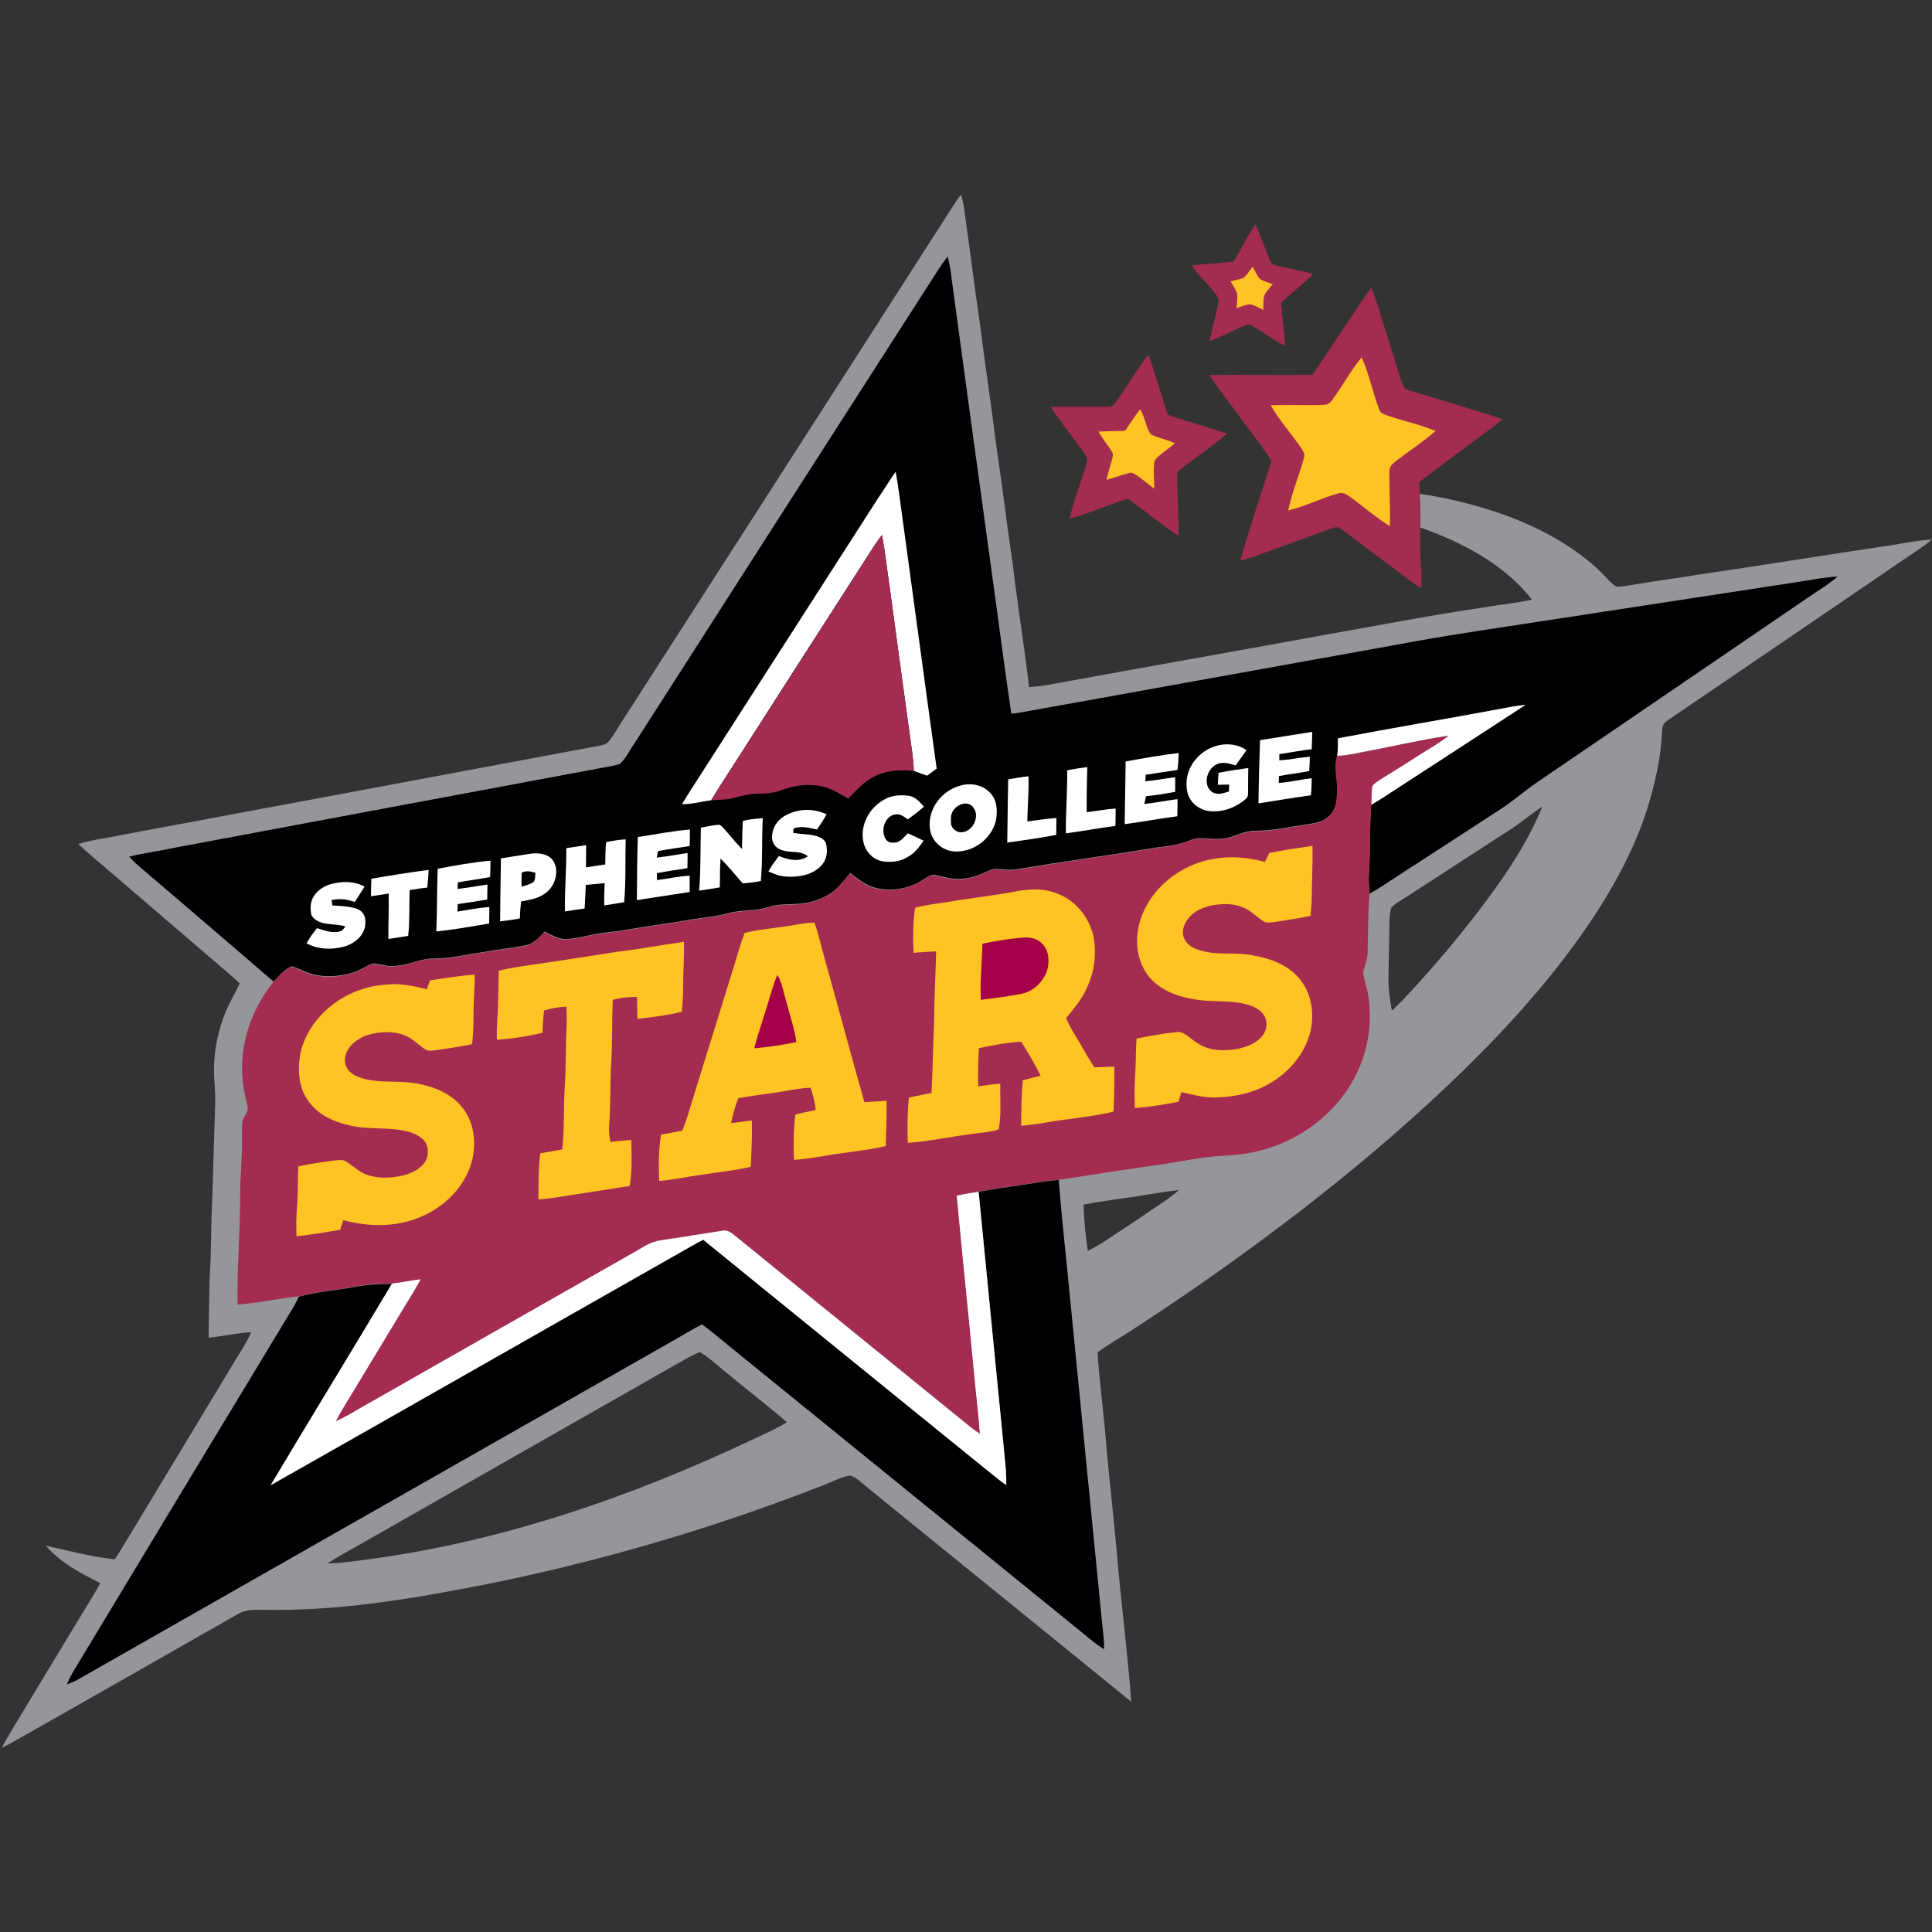 <?xml version="1.0" encoding="UTF-8"?>
<svg width="200px" height="200px" viewBox="0 0 200 200" version="1.1" xmlns="http://www.w3.org/2000/svg" xmlns:xlink="http://www.w3.org/1999/xlink">
    <rect x="0" y="0" width="200" height="200" fill="#333333" stroke="none"/>
    <!-- Generator: Sketch 54.1 (76490) - https://sketchapp.com -->
    <title>stephens</title>
    <desc>Created with Sketch.</desc>
    <g id="stephens" stroke="none" stroke-width="1" fill="none" fill-rule="evenodd">
        <g id="stephens_BGL">
            <g id="stephens" transform="translate(0, 20)">
                <path d="M99.481,0.159 C99.8,1.114 99.88,2.189 100.02,3.184 C100.519,6.667 100.938,10.15 101.457,13.632 C101.956,17.652 102.575,21.652 103.074,25.653 C103.373,27.921 103.733,30.17 104.012,32.439 C104.351,35.205 104.81,37.951 105.13,40.738 C105.589,44.2 106.128,47.643 106.527,51.126 C107.126,51.086 107.725,51.026 108.323,50.927 C118.124,49.136 127.944,47.404 137.745,45.613 C143.014,44.678 148.263,43.663 153.573,42.887 C155.23,42.588 156.946,42.449 158.583,42.071 C155.808,38.469 151.277,36.081 147.026,34.608 C147.046,33.454 147.006,32.28 146.966,31.125 C148.004,31.265 149.042,31.464 150.06,31.683 C155.15,32.817 160.2,34.668 164.311,37.971 C165.13,38.608 165.868,39.344 166.567,40.101 C166.786,40.32 167.046,40.578 167.325,40.718 C168.084,40.757 168.882,40.539 169.641,40.439 C171.657,40.101 173.673,39.842 175.689,39.504 C182.395,38.529 189.082,37.434 195.788,36.439 C197.186,36.22 198.563,35.922 200,35.862 C199.062,36.618 198.064,37.255 197.066,37.932 C188.922,43.484 180.778,49.036 172.635,54.569 C172.076,54.927 172.076,55.345 172.036,55.942 C171.936,58.529 171.297,61.156 170.559,63.624 C168.543,69.992 164.631,75.863 160.479,81.037 C157.226,85.057 153.633,88.799 149.88,92.361 C145.01,96.978 139.9,101.277 134.591,105.376 C128.842,109.794 122.914,113.994 116.826,117.914 C115.749,118.611 114.631,119.228 113.613,120.004 C113.832,123.267 114.291,126.511 114.531,129.775 C114.87,133.437 115.289,137.079 115.609,140.721 C116.048,145.875 116.727,151.01 117.106,156.164 C108.044,148.781 98.942,141.437 89.88,134.054 C89.301,133.616 88.683,132.92 87.984,132.74 C87.026,132.92 86.108,133.417 85.21,133.755 C72.655,138.671 59.621,142.373 46.347,144.761 C40.16,145.895 34.032,146.731 27.725,146.651 C26.667,146.671 25.649,146.512 24.691,147.049 C17.206,151.328 9.621,155.627 2.096,159.905 C1.457,160.264 0.838,160.622 0.18,160.94 C0.639,160.045 1.178,159.169 1.697,158.313 C4.092,154.333 6.487,150.373 8.902,146.393 C9.421,145.557 9.92,144.741 10.379,143.885 C8.283,142.81 6.307,141.815 4.731,140.004 C7.066,140.522 9.521,141.178 11.896,141.417 C12.415,140.601 12.914,139.785 13.413,138.95 C17.106,132.82 20.818,126.69 24.511,120.561 C25.05,119.705 25.589,118.849 26.008,117.914 C24.511,117.974 23.074,118.352 21.597,118.471 C21.617,116.441 21.657,114.392 21.697,112.362 C21.896,109.595 21.816,106.829 21.976,104.063 C22.076,100.819 22.176,97.575 22.275,94.331 C22.335,92.998 22.116,91.665 22.156,90.331 C22.216,88.48 22.615,86.63 23.293,84.918 C23.713,83.843 24.311,82.868 24.81,81.813 C23.892,80.898 22.874,80.102 21.896,79.246 C18.184,76.042 14.451,72.878 10.739,69.674 C9.86,68.918 8.942,68.181 8.104,67.365 C9.601,66.908 11.178,66.748 12.735,66.41 C29.202,63.345 45.709,60.241 62.156,57.176 C62.455,57.096 62.754,57.056 62.974,56.798 C63.493,56.181 63.892,55.444 64.331,54.768 C75.868,36.817 87.465,18.787 99.002,0.796 C99.162,0.577 99.321,0.358 99.481,0.159 Z M159.661,63.504 C158.423,64.3 157.325,65.276 156.068,66.052 C152.635,68.261 149.222,70.51 145.788,72.719 C145.19,73.117 144.511,73.455 144.032,73.953 C143.852,74.47 143.852,75.047 143.832,75.584 C143.812,77.376 143.772,79.187 143.733,80.998 C143.693,82.211 143.872,83.425 144.092,84.62 C145.01,83.784 145.828,82.868 146.667,81.953 C149.88,78.43 152.894,74.709 155.629,70.788 C157.186,68.5 158.623,66.072 159.661,63.504 Z M122.056,103.187 C119.86,103.446 117.665,103.884 115.469,104.162 C114.371,104.322 113.273,104.481 112.176,104.7 C112.216,106.312 112.355,107.904 112.615,109.496 C113.134,109.237 113.653,108.939 114.152,108.62 C115.788,107.546 117.445,106.471 119.062,105.356 C120.06,104.66 121.138,104.003 122.056,103.187 Z M72.455,119.964 C71.477,120.342 70.619,120.919 69.681,121.417 C58.762,127.646 47.824,133.855 36.906,140.084 C35.888,140.661 34.87,141.198 33.892,141.855 C35.17,141.815 36.447,141.656 37.705,141.477 C51.737,139.666 65.309,134.989 78.044,128.959 C79.202,128.402 80.359,127.924 81.457,127.228 C79.481,125.516 77.405,123.924 75.389,122.253 C74.411,121.496 73.513,120.601 72.455,119.964 Z" id="Shape" fill="#95969A" fill-rule="nonzero"></path>
                <path d="M129.94,3.244 C130.579,4.458 130.938,5.771 131.497,7.005 C131.637,7.403 131.976,7.423 132.335,7.543 C133.533,7.821 134.75,8.02 135.928,8.358 C134.89,9.413 133.693,10.329 132.615,11.344 C132.735,12.836 132.954,14.309 133.034,15.801 C131.796,15.224 130.758,14.349 129.561,13.712 C129.202,13.473 128.822,13.732 128.483,13.851 C127.385,14.349 126.327,14.886 125.21,15.324 C125.449,14.15 125.768,13.015 126.028,11.841 C126.088,11.423 126.267,10.926 125.948,10.567 C125.13,9.493 124.132,8.577 123.353,7.483 C124.79,7.304 126.248,7.264 127.705,7.085 C128.483,5.831 129.102,4.458 129.94,3.244 Z" id="Shape" fill="#A42C50" fill-rule="nonzero"></path>
                <path d="M98.084,6.567 C98.343,7.383 98.443,8.239 98.543,9.095 C99.88,18.926 101.218,28.777 102.575,38.588 C103.293,43.683 103.932,48.798 104.691,53.892 C105.349,53.813 106.008,53.693 106.667,53.574 C119.222,51.305 131.776,49.056 144.331,46.788 C150.16,45.673 156.008,44.877 161.856,43.962 C170.04,42.708 178.224,41.454 186.407,40.2 C187.705,40.001 188.922,39.743 190.22,39.683 C189.481,40.34 188.663,40.857 187.844,41.394 C178.244,47.942 168.643,54.489 159.042,61.037 C157.824,61.873 156.727,62.848 155.489,63.664 C151.896,65.992 148.323,68.34 144.731,70.649 C143.752,71.286 142.794,71.943 141.776,72.52 C141.717,71.763 141.657,71.007 141.717,70.231 C141.876,67.922 141.756,65.594 141.956,63.305 C142.375,63.067 142.774,62.808 143.194,62.549 C148.084,59.345 153.014,56.181 157.904,52.977 C157.106,53.036 156.307,53.196 155.529,53.335 C149.86,54.39 144.172,55.345 138.523,56.42 C138.523,57.037 138.523,57.614 138.443,58.211 C138.064,59.484 138.523,60.599 138.443,61.892 C138.423,62.808 138.343,63.703 137.665,64.4 C136.966,65.136 136.008,65.216 135.05,65.375 C133.313,65.614 131.717,66.012 129.98,65.992 C128.723,65.972 127.824,66.689 126.567,66.808 C125.269,66.967 124.291,66.49 123.154,67.007 C121.796,67.564 120.439,67.604 119.002,67.843 C114.451,68.599 109.88,69.196 105.349,69.972 C104.611,70.112 103.912,69.992 103.174,69.952 C102.675,69.913 102.136,70.251 101.677,70.43 C100.479,70.987 99.122,71.127 97.824,70.808 C97.405,70.729 96.966,70.569 96.527,70.549 C96.088,70.709 95.689,70.987 95.289,71.226 C93.952,72.042 92.236,72.281 90.699,71.923 C89.641,71.684 88.862,71.007 88.024,70.37 C87.405,71.067 86.846,71.883 86.088,72.4 C85.25,72.977 84.251,73.356 83.234,73.495 C81.956,73.694 80.739,73.475 79.481,73.913 C78.104,74.351 76.667,74.152 75.289,74.55 C73.872,74.928 72.415,75.007 70.938,75.286 C68.922,75.644 66.886,75.883 64.87,76.241 C63.693,76.46 62.495,76.5 61.317,76.759 C60.399,76.938 59.461,77.177 58.523,77.216 C57.804,77.216 57.026,76.759 56.387,76.44 C55.808,77.037 55.309,77.654 54.451,77.853 C52.954,78.152 51.417,78.291 49.9,78.57 C48.263,78.808 46.587,79.226 44.95,79.226 C43.633,79.187 42.455,79.863 41.138,79.963 C40.24,80.142 39.501,79.803 38.643,79.724 C37.904,79.963 37.285,80.46 36.527,80.679 C35.01,81.137 33.234,81.236 31.737,80.639 C31.218,80.44 30.719,80.162 30.18,80.022 C29.461,80.321 28.862,81.077 28.323,81.614 C23.693,77.614 19.022,73.634 14.371,69.654 C14.012,69.355 13.693,69.017 13.373,68.679 C15.01,68.281 16.707,68.062 18.363,67.704 C32.874,64.977 47.385,62.271 61.896,59.564 C62.635,59.405 63.453,59.345 64.172,59.067 C64.77,58.569 65.13,57.733 65.589,57.096 C75.768,41.195 86.028,25.215 96.287,9.234 C96.866,8.339 97.425,7.423 98.084,6.567 Z" id="Shape" fill="#000000" fill-rule="nonzero"></path>
                <path d="M129.681,7.602 C129.92,8.02 130.1,8.518 130.419,8.876 C130.818,9.135 131.317,9.254 131.756,9.413 C131.517,9.692 131.277,9.97 131.078,10.249 C130.679,10.707 130.818,11.523 130.778,12.08 C130.339,11.881 129.86,11.582 129.381,11.503 C128.922,11.543 128.443,11.742 128.004,11.901 C128.044,11.403 128.124,10.886 128.064,10.408 C127.924,9.951 127.625,9.533 127.385,9.115 C127.844,8.995 128.343,8.936 128.782,8.737 C129.102,8.418 129.381,7.98 129.681,7.602 Z" id="Shape" fill="#FFC324" fill-rule="nonzero"></path>
                <path d="M141.956,9.791 C142.315,10.587 142.535,11.403 142.814,12.239 C143.533,14.568 144.271,16.896 144.99,19.224 C145.11,19.543 145.21,19.901 145.409,20.2 C146.327,20.618 147.345,20.817 148.303,21.135 C150.699,21.911 153.134,22.568 155.509,23.384 C154.531,24.319 153.373,25.036 152.295,25.871 C150.519,27.225 148.683,28.498 146.946,29.911 C146.946,30.309 146.966,30.707 146.966,31.105 C147.006,32.26 147.026,33.434 147.026,34.588 C147.026,35.922 146.986,37.275 147.106,38.608 C147.166,39.364 147.166,40.121 147.146,40.877 C146.188,40.34 145.369,39.663 144.511,39.006 C142.834,37.752 141.158,36.519 139.501,35.245 C139.182,35.006 138.842,34.747 138.483,34.568 C138.104,34.568 137.705,34.747 137.345,34.867 C134.91,35.782 132.475,36.638 130.04,37.533 C129.501,37.733 128.942,37.892 128.383,38.031 C129.401,34.548 130.559,31.105 131.637,27.663 C129.541,24.677 127.265,21.812 125.17,18.826 C128.743,18.747 132.315,18.886 135.888,18.787 C137.305,16.637 138.743,14.528 140.16,12.398 C140.758,11.503 141.297,10.627 141.956,9.791 Z" id="Shape" fill="#A42C50" fill-rule="nonzero"></path>
                <path d="M118.902,16.717 C119.621,18.787 120.2,20.876 120.898,22.946 C122.914,23.662 125.01,24.18 127.026,24.896 C125.409,26.309 123.553,27.483 121.876,28.857 C121.816,31.066 122.036,33.255 121.996,35.464 C120.18,34.29 118.523,32.857 116.747,31.623 C114.731,32.26 112.774,33.135 110.739,33.712 C110.998,32.319 111.537,30.966 111.956,29.613 C112.156,28.916 112.475,28.2 112.535,27.464 C112.335,26.886 111.856,26.409 111.517,25.911 C110.599,24.657 109.621,23.424 108.762,22.13 C110.639,22.09 112.515,22.13 114.391,22.11 C114.75,22.07 115.11,22.17 115.349,21.832 C116.607,20.2 117.585,18.329 118.902,16.717 Z" id="Shape" fill="#A42C50" fill-rule="nonzero"></path>
                <path d="M140.958,16.996 C141.756,18.727 142.096,20.677 142.794,22.429 C142.914,22.807 143.273,22.866 143.593,23.006 C145.25,23.583 146.966,23.921 148.603,24.618 C147.345,25.712 145.908,26.667 144.571,27.682 C144.172,28.001 143.812,28.26 143.832,28.837 C143.792,30.707 143.952,32.578 143.872,34.469 C142.455,33.573 141.198,32.499 139.86,31.503 C139.481,31.265 139.062,30.906 138.583,31.066 C136.806,31.543 135.15,32.419 133.353,32.837 C133.733,31.026 134.471,29.255 134.97,27.464 C135.13,27.006 134.91,26.707 134.671,26.329 C133.653,24.876 132.415,23.483 131.537,21.951 C133.214,21.891 134.89,21.951 136.567,21.931 C137.066,21.891 137.485,21.971 137.824,21.513 C138.902,20.1 139.76,18.428 140.958,16.996 Z" id="Shape" fill="#FFC324" fill-rule="nonzero"></path>
                <path d="M118.024,22.369 C118.523,23.165 118.603,24.16 119.102,24.936 C119.88,25.354 120.798,25.513 121.617,25.871 C120.958,26.508 120.08,26.966 119.521,27.682 C119.361,28.638 119.501,29.633 119.481,30.588 C118.902,30.15 118.343,29.673 117.745,29.255 C117.445,29.076 117.206,28.857 116.846,28.976 C116.068,29.175 115.329,29.474 114.551,29.673 C114.691,28.976 114.91,28.299 115.11,27.603 C115.19,27.284 115.289,27.026 115.09,26.727 C114.651,26.031 114.112,25.394 113.713,24.677 C114.631,24.638 115.549,24.618 116.467,24.598 C116.986,23.842 117.465,23.085 118.024,22.369 Z" id="Shape" fill="#FFC324" fill-rule="nonzero"></path>
                <path d="M92.715,28.837 C92.874,29.633 92.974,30.429 93.094,31.225 C94.391,40.658 95.649,50.111 96.966,59.564 C96.627,59.803 96.307,60.062 95.968,60.3 C95.509,60.141 95.05,59.962 94.591,59.803 C94.571,58.569 94.351,57.375 94.192,56.161 C93.493,51.066 92.794,45.991 92.116,40.897 C91.836,39.066 91.657,37.215 91.297,35.384 C90.679,36.16 90.18,36.996 89.641,37.832 C84.83,45.315 80.02,52.798 75.23,60.28 C74.691,61.116 74.132,61.972 73.613,62.848 C72.595,62.967 71.637,63.266 70.599,63.246 C70.938,62.669 71.317,62.091 71.677,61.514 C78.084,51.524 84.511,41.534 90.918,31.543 C91.537,30.648 92.096,29.712 92.715,28.837 Z" id="Shape" fill="#FFFFFF" fill-rule="nonzero"></path>
                <path d="M91.297,35.384 C91.657,37.215 91.816,39.066 92.116,40.897 C92.794,45.991 93.493,51.066 94.192,56.161 C94.351,57.375 94.571,58.569 94.591,59.803 C93.214,59.683 91.916,59.703 90.639,60.32 C89.441,60.878 88.703,61.773 87.804,62.669 C86.806,62.111 85.948,61.534 84.81,61.355 C83.433,61.096 82.096,61.355 80.798,61.833 C79.96,62.151 79.122,62.131 78.263,62.171 C77.425,62.211 76.647,62.43 75.828,62.629 C75.09,62.828 74.391,62.768 73.633,62.848 C74.132,61.972 74.691,61.136 75.25,60.28 C80.06,52.798 84.85,45.315 89.661,37.832 C90.18,36.996 90.679,36.16 91.297,35.384 Z" id="Shape" fill="#A42C50" fill-rule="nonzero"></path>
                <path d="M157.904,52.977 C153.014,56.181 148.084,59.365 143.194,62.549 C142.794,62.808 142.375,63.067 141.956,63.305 C141.996,62.669 141.976,62.012 142.056,61.395 C142.236,61.096 142.615,60.897 142.894,60.698 C144.371,59.783 145.828,58.867 147.305,57.932 C148.204,57.355 149.102,56.857 149.94,56.181 C147.246,56.559 144.571,57.196 141.896,57.673 C140.758,57.872 139.581,58.191 138.423,58.231 C138.523,57.634 138.503,57.056 138.503,56.44 C144.172,55.365 149.86,54.41 155.509,53.355 C156.307,53.196 157.086,53.036 157.904,52.977 Z" id="Shape" fill="#FFFFFF" fill-rule="nonzero"></path>
                <path d="M135.848,55.763 C135.828,56.36 135.808,56.957 135.788,57.554 C134.671,57.693 133.553,57.892 132.435,58.071 C132.435,58.29 132.435,58.489 132.435,58.708 C133.493,58.649 134.531,58.43 135.589,58.33 C135.589,58.828 135.569,59.325 135.529,59.823 C134.491,60.022 133.433,60.141 132.395,60.34 C132.395,60.579 132.375,60.818 132.375,61.057 C133.533,60.957 134.651,60.698 135.788,60.559 C135.788,61.156 135.768,61.753 135.709,62.33 C133.892,62.569 132.096,62.888 130.279,63.166 C130.299,60.977 130.359,58.808 130.439,56.619 C132.236,56.32 134.052,56.061 135.848,55.763 Z" id="Shape" fill="#FFFFFF" fill-rule="nonzero"></path>
                <path d="M149.94,56.161 C149.102,56.838 148.224,57.335 147.305,57.912 C145.848,58.848 144.371,59.783 142.894,60.678 C142.615,60.878 142.236,61.077 142.056,61.375 C141.956,62.012 141.996,62.669 141.956,63.286 C141.756,65.594 141.876,67.903 141.717,70.211 C141.657,70.987 141.717,71.744 141.776,72.5 C141.617,74.53 141.617,76.56 141.577,78.589 C141.577,79.346 141.238,79.983 141.118,80.699 C141.178,81.376 141.457,82.032 141.577,82.709 C142.375,86.769 141.138,91.067 138.423,94.192 C136.008,96.998 132.575,98.869 128.902,99.426 C127.784,99.605 126.687,99.625 125.569,99.724 C123.892,99.884 122.315,100.222 120.639,100.481 C116.946,100.978 113.273,101.595 109.601,102.133 C107.844,102.272 106.128,102.63 104.391,102.849 C103.353,102.988 102.315,103.167 101.297,103.346 C100.539,103.466 99.8,103.585 99.062,103.764 C99.601,109.755 100.24,115.765 100.818,121.775 C101.018,124.004 101.297,126.213 101.457,128.422 C100.878,128.044 100.319,127.626 99.8,127.168 C92.036,120.84 84.232,114.551 76.487,108.222 C75.968,107.844 75.469,107.207 74.731,107.406 C72.635,107.725 70.559,108.063 68.463,108.381 C67.325,108.521 66.547,109.138 65.569,109.675 C56.208,115.009 46.846,120.322 37.485,125.656 C36.587,126.173 35.709,126.69 34.77,127.128 C34.99,126.69 35.21,126.273 35.469,125.855 C37.585,122.392 39.661,118.889 41.776,115.426 C42.375,114.431 43.014,113.436 43.553,112.421 C42.575,112.541 41.597,112.76 40.599,112.859 C39.261,112.879 37.984,112.919 36.667,113.198 C34.77,113.576 32.814,113.695 30.958,114.193 C28.822,114.392 26.727,114.909 24.591,115.048 C24.531,111.188 24.87,107.327 24.87,103.466 C24.87,101.814 25.05,100.162 25.05,98.491 C25.07,97.754 25.01,97.018 25.07,96.282 C25.09,95.784 25.489,95.346 25.649,94.889 C25.629,94.192 25.349,93.495 25.25,92.799 C24.551,88.819 25.788,84.799 28.283,81.674 C28.842,81.137 29.421,80.361 30.14,80.082 C30.679,80.221 31.178,80.5 31.697,80.699 C33.194,81.296 34.97,81.216 36.487,80.739 C37.246,80.52 37.864,80.022 38.603,79.784 C39.461,79.863 40.22,80.201 41.098,80.022 C42.415,79.903 43.613,79.226 44.91,79.286 C46.547,79.286 48.224,78.868 49.86,78.629 C51.377,78.351 52.914,78.211 54.411,77.913 C55.269,77.734 55.768,77.097 56.347,76.5 C56.986,76.818 57.745,77.276 58.483,77.276 C59.421,77.236 60.359,76.997 61.277,76.818 C62.455,76.56 63.653,76.52 64.83,76.301 C66.846,75.943 68.882,75.704 70.898,75.346 C72.355,75.067 73.812,74.987 75.25,74.609 C76.627,74.211 78.064,74.41 79.441,73.972 C80.679,73.535 81.916,73.754 83.194,73.555 C84.212,73.415 85.21,73.037 86.048,72.46 C86.806,71.943 87.365,71.107 87.984,70.43 C88.822,71.047 89.601,71.744 90.659,71.982 C92.196,72.321 93.892,72.102 95.25,71.286 C95.649,71.067 96.048,70.768 96.487,70.609 C96.926,70.629 97.365,70.788 97.784,70.868 C99.062,71.186 100.439,71.047 101.637,70.49 C102.096,70.311 102.635,69.972 103.134,70.012 C103.872,70.052 104.571,70.171 105.309,70.032 C109.86,69.256 114.431,68.639 118.962,67.903 C120.399,67.644 121.756,67.604 123.114,67.067 C124.251,66.529 125.25,67.007 126.527,66.868 C127.784,66.768 128.683,66.052 129.94,66.052 C131.697,66.072 133.293,65.674 135.01,65.435 C135.968,65.276 136.906,65.196 137.625,64.46 C138.303,63.763 138.383,62.868 138.403,61.952 C138.463,60.659 138.024,59.544 138.403,58.27 C139.561,58.231 140.739,57.912 141.876,57.713 C144.571,57.176 147.246,56.559 149.94,56.161 Z" id="Shape" fill="#A42C50" fill-rule="nonzero"></path>
                <path d="M129.042,57.654 C128.663,58.191 128.283,58.708 127.904,59.246 C127.405,59.086 126.946,58.927 126.407,58.987 C125.13,59.126 124.391,60.997 125.349,61.892 C125.988,62.39 126.527,62.131 127.226,61.932 C127.226,61.693 127.246,61.455 127.246,61.216 C126.846,61.236 126.467,61.236 126.068,61.236 C126.088,60.818 126.108,60.4 126.148,60.002 C127.166,59.803 128.184,59.644 129.222,59.504 C129.202,60.3 129.202,61.096 129.202,61.912 C129.182,62.231 129.242,62.47 128.962,62.708 C128.004,63.564 126.627,64.082 125.349,63.982 C124.251,63.902 123.273,63.206 122.954,62.151 C122.615,60.897 122.954,59.544 123.812,58.569 C125.07,57.076 127.365,56.519 129.042,57.654 Z" id="Shape" fill="#FFFFFF" fill-rule="nonzero"></path>
                <path d="M122.016,57.952 C121.996,58.549 121.976,59.126 121.896,59.703 C120.798,59.882 119.701,60.022 118.603,60.201 C118.603,60.42 118.583,60.659 118.563,60.878 C119.601,60.798 120.619,60.579 121.657,60.46 C121.657,60.957 121.657,61.455 121.657,61.972 C120.659,62.151 119.641,62.33 118.623,62.43 C118.583,62.689 118.523,62.967 118.463,63.226 C119.621,63.106 120.739,62.868 121.896,62.728 C121.896,63.325 121.896,63.902 121.876,64.5 C120.06,64.738 118.244,65.077 116.427,65.315 C116.467,63.146 116.487,60.977 116.527,58.828 C118.343,58.489 120.2,58.171 122.016,57.952 Z" id="Shape" fill="#FFFFFF" fill-rule="nonzero"></path>
                <path d="M112.555,59.405 C112.515,60.957 112.475,62.529 112.495,64.082 C113.493,63.962 114.471,63.763 115.489,63.703 C115.489,64.3 115.489,64.898 115.469,65.495 C113.752,65.733 112.056,66.032 110.339,66.271 C110.319,64.082 110.499,61.932 110.479,59.743 C111.158,59.604 111.856,59.504 112.555,59.405 Z" id="Shape" fill="#FFFFFF" fill-rule="nonzero"></path>
                <path d="M106.467,60.36 C106.527,61.932 106.367,63.485 106.347,65.037 C107.345,64.917 108.343,64.738 109.361,64.679 C109.361,65.256 109.341,65.833 109.341,66.43 C107.665,66.748 105.948,66.987 104.271,67.226 C104.311,65.037 104.311,62.868 104.371,60.678 C105.05,60.559 105.749,60.44 106.467,60.36 Z" id="Shape" fill="#FFFFFF" fill-rule="nonzero"></path>
                <path d="M99.461,61.315 C100.639,60.977 102.016,61.315 102.735,62.37 C103.253,63.106 103.234,64.002 103.114,64.858 C102.715,66.788 100.778,68.261 98.802,68.141 C97.525,68.062 96.447,67.107 96.267,65.813 C95.988,63.763 97.485,61.813 99.461,61.315 Z" id="Shape" fill="#FFFFFF" fill-rule="nonzero"></path>
                <path d="M94.152,62.39 C94.81,62.529 95.21,63.027 95.649,63.504 C95.13,63.982 94.551,64.38 93.992,64.818 C93.633,64.599 93.234,64.241 92.794,64.3 C91.916,64.34 91.397,65.276 91.457,66.072 C91.457,66.629 91.776,67.286 92.415,67.226 C93.174,67.286 93.493,66.728 93.972,66.271 C94.531,66.51 95.07,66.748 95.609,67.027 C95.13,67.723 94.671,68.36 93.892,68.758 C93.094,69.216 92.196,69.296 91.297,69.156 C90.339,68.937 89.641,68.201 89.401,67.266 C88.962,65.435 90,63.564 91.617,62.728 C92.395,62.29 93.333,62.271 94.152,62.39 Z" id="Shape" fill="#FFFFFF" fill-rule="nonzero"></path>
                <path d="M99.142,63.445 C99.641,63.106 100.319,63.047 100.719,63.544 C101.218,64.141 101.078,64.937 100.659,65.534 C100.24,66.092 99.361,66.43 98.782,65.873 C98.383,65.554 98.443,65.136 98.443,64.679 C98.443,64.181 98.723,63.723 99.142,63.445 Z" id="Shape" fill="#000000" fill-rule="nonzero"></path>
                <path d="M85.569,64.3 C85.269,64.838 84.93,65.355 84.571,65.873 C83.733,65.694 83.014,65.475 82.156,65.753 C82.136,65.912 82.116,66.052 82.096,66.211 C82.735,66.33 83.373,66.35 84.012,66.43 C84.551,66.529 85.21,66.709 85.489,67.246 C85.709,68.082 85.629,68.997 84.99,69.634 C84.112,70.569 82.655,70.828 81.417,70.748 C80.739,70.729 80.16,70.47 79.541,70.211 C79.86,69.654 80.24,69.136 80.619,68.619 C81.657,68.997 82.635,69.296 83.633,68.639 C82.715,67.922 81.617,68.42 80.619,67.863 C80.18,67.624 79.92,67.146 79.92,66.669 C79.92,65.773 80.419,64.937 81.198,64.48 C82.555,63.684 84.192,63.644 85.569,64.3 Z" id="Shape" fill="#FFFFFF" fill-rule="nonzero"></path>
                <path d="M78.962,64.699 C78.842,66.868 78.962,69.037 78.762,71.206 C78.144,71.326 77.525,71.405 76.886,71.445 C76.128,70.589 75.409,69.694 74.591,68.878 C74.511,69.873 74.551,70.868 74.511,71.863 C73.792,71.982 73.094,72.102 72.375,72.201 C72.555,70.032 72.495,67.843 72.555,65.674 C73.174,65.574 73.812,65.415 74.451,65.375 C74.611,65.435 74.731,65.534 74.85,65.674 C75.509,66.39 76.108,67.186 76.806,67.883 C76.846,66.908 76.826,65.952 76.906,64.977 C77.585,64.798 78.263,64.758 78.962,64.699 Z" id="Shape" fill="#FFFFFF" fill-rule="nonzero"></path>
                <path d="M71.417,65.873 C71.417,66.45 71.417,67.007 71.397,67.584 C70.299,67.743 69.202,67.903 68.124,68.102 C68.084,68.321 68.024,68.559 67.984,68.778 C69.062,68.659 70.12,68.46 71.178,68.301 C71.178,68.818 71.178,69.335 71.158,69.873 C70.1,70.032 69.042,70.191 68.004,70.39 C68.004,70.629 68.004,70.868 68.004,71.107 C69.142,70.967 70.259,70.709 71.397,70.649 C71.397,71.226 71.397,71.783 71.397,72.341 C69.581,72.619 67.745,72.898 65.928,73.176 C65.948,71.007 65.948,68.818 66.028,66.649 C67.804,66.39 69.601,66.012 71.417,65.873 Z" id="Shape" fill="#FFFFFF" fill-rule="nonzero"></path>
                <path d="M64.77,66.888 C64.711,69.057 64.81,71.246 64.611,73.395 C63.912,73.515 63.234,73.614 62.555,73.734 C62.535,72.957 62.555,72.201 62.595,71.425 C61.936,71.485 61.297,71.544 60.639,71.604 C60.599,72.42 60.579,73.236 60.519,74.052 C59.84,74.132 59.162,74.251 58.483,74.351 C58.443,72.161 58.643,69.992 58.623,67.803 C59.301,67.704 60,67.584 60.679,67.485 C60.679,68.261 60.659,69.017 60.659,69.793 C61.317,69.694 61.976,69.574 62.655,69.495 C62.675,68.719 62.655,67.942 62.754,67.166 C63.393,67.047 64.072,66.927 64.77,66.888 Z" id="Shape" fill="#FFFFFF" fill-rule="nonzero"></path>
                <path d="M135.868,67.564 C135.908,69.335 135.808,71.087 135.788,72.838 C135.788,73.495 135.729,74.152 135.669,74.808 C134.491,75.067 133.293,75.226 132.096,75.425 C131.737,75.465 131.317,75.545 130.958,75.465 C130.319,75.107 129.8,74.55 129.162,74.171 C128.443,73.734 127.545,73.574 126.727,73.594 C125.589,73.634 124.411,73.853 123.493,74.589 C122.854,75.107 122.335,75.963 122.475,76.798 C122.635,77.594 123.273,78.052 124.012,78.311 C125.928,78.968 127.665,78.51 129.641,78.888 C131.517,79.206 133.433,79.903 134.631,81.455 C135.828,83.008 136.088,85.037 135.629,86.908 C135.07,88.938 133.733,90.65 131.976,91.824 C130.12,93.078 127.924,93.575 125.709,93.615 C124.531,93.615 123.433,93.316 122.295,93.058 C122.196,93.396 122.096,93.714 121.996,94.053 C120.499,94.351 119.002,94.59 117.485,94.709 C117.425,93.595 117.445,92.461 117.505,91.346 C117.605,90.072 117.545,88.779 117.665,87.505 C119.022,87.246 120.379,86.988 121.756,86.848 C122.575,86.689 123.253,87.585 123.932,87.963 C125.15,88.799 126.587,88.819 128.004,88.6 C128.962,88.421 130,88.043 130.639,87.286 C131.138,86.729 131.238,85.873 130.918,85.217 C130.559,84.54 129.86,84.202 129.142,84.003 C127.445,83.505 125.669,83.764 123.852,83.485 C122.076,83.226 120.2,82.59 119.002,81.177 C117.645,79.565 117.425,77.296 118.024,75.326 C119.062,71.923 122.236,69.455 125.709,68.898 C127.485,68.579 129.202,68.778 130.938,69.216 C131.098,68.918 131.238,68.599 131.397,68.301 C132.894,67.982 134.391,67.783 135.868,67.564 Z" id="Shape" fill="#FFC324" fill-rule="nonzero"></path>
                <path d="M54.89,68.38 C55.649,68.281 56.487,68.34 57.086,68.878 C57.944,69.833 57.605,71.445 56.707,72.261 C55.908,72.997 54.97,73.117 53.952,73.316 C53.872,73.913 53.832,74.49 53.812,75.087 C53.134,75.186 52.455,75.306 51.776,75.385 C51.776,73.216 51.836,71.027 51.856,68.858 C52.874,68.699 53.872,68.539 54.89,68.38 Z" id="Shape" fill="#FFFFFF" fill-rule="nonzero"></path>
                <path d="M50.778,69.097 C50.778,69.654 50.758,70.211 50.739,70.788 C49.621,71.007 48.503,71.146 47.385,71.345 C47.385,71.564 47.385,71.803 47.365,72.022 C48.403,71.903 49.421,71.724 50.459,71.564 C50.459,72.082 50.439,72.599 50.439,73.117 C49.421,73.276 48.403,73.455 47.385,73.594 C47.365,73.853 47.365,74.112 47.345,74.37 C48.463,74.191 49.541,73.972 50.659,73.893 C50.659,74.47 50.639,75.027 50.639,75.604 C48.822,75.903 47.006,76.241 45.17,76.42 C45.25,74.251 45.23,72.102 45.309,69.933 C47.106,69.594 48.942,69.256 50.778,69.097 Z" id="Shape" fill="#FFFFFF" fill-rule="nonzero"></path>
                <path d="M44.371,70.052 C44.351,70.669 44.291,71.266 44.232,71.883 C43.613,71.943 43.014,72.042 42.415,72.142 C42.335,73.714 42.435,75.306 42.255,76.878 C41.577,76.978 40.898,77.117 40.2,77.196 C40.2,75.624 40.259,74.052 40.24,72.5 C39.621,72.579 39.022,72.699 38.403,72.778 C38.403,72.181 38.423,71.564 38.443,70.967 C40.399,70.629 42.395,70.311 44.371,70.052 Z" id="Shape" fill="#FFFFFF" fill-rule="nonzero"></path>
                <path d="M54.012,70.331 C54.511,70.092 54.93,70.211 55.429,70.35 C55.369,70.669 55.469,71.146 55.17,71.345 C54.83,71.564 54.391,71.664 53.992,71.783 C53.992,71.286 53.972,70.808 54.012,70.331 Z" id="Shape" fill="#000000" fill-rule="nonzero"></path>
                <path d="M37.745,71.783 C37.405,72.321 37.066,72.838 36.727,73.375 C35.868,73.077 35.21,72.997 34.311,73.176 C34.351,73.356 34.391,73.535 34.411,73.734 C35.23,73.773 36.088,73.813 36.866,74.052 C37.485,74.251 37.844,74.768 37.824,75.425 C37.864,76.759 36.766,77.674 35.569,78.012 C34.291,78.331 32.914,78.291 31.737,77.654 C32.036,77.097 32.415,76.579 32.814,76.082 C33.573,76.321 34.451,76.659 35.23,76.4 C35.509,76.321 35.589,76.102 35.749,75.903 C34.631,75.545 32.894,75.903 32.236,74.729 C32.096,74.112 32.116,73.336 32.475,72.798 C32.834,72.181 33.493,71.763 34.172,71.544 C35.369,71.206 36.647,71.186 37.745,71.783 Z" id="Shape" fill="#FFFFFF" fill-rule="nonzero"></path>
                <path d="M109.501,72.52 C111.457,73.276 112.834,75.087 113.234,77.117 C113.493,78.789 113.313,80.48 112.615,82.032 C112.096,83.346 111.218,84.321 110.359,85.416 C110.639,85.993 110.918,86.57 111.257,87.107 C111.956,88.222 112.555,89.396 113.293,90.49 C113.972,90.47 114.651,90.431 115.349,90.411 C115.369,91.963 115.349,93.515 115.269,95.068 C113.752,95.466 112.156,95.625 110.579,95.864 C108.942,96.043 107.345,96.421 105.709,96.54 C105.709,94.968 105.749,93.396 105.868,91.824 C106.487,91.665 107.106,91.525 107.725,91.366 C107.126,90.152 106.447,88.978 105.709,87.844 C104.212,87.923 102.794,88.202 101.337,88.5 C101.257,89.814 101.238,91.127 101.257,92.461 C102.016,92.341 102.774,92.242 103.553,92.182 C103.513,93.734 103.673,95.366 103.393,96.899 C102.515,97.237 101.477,97.237 100.559,97.396 C98.363,97.675 96.188,98.152 93.972,98.311 C93.912,96.739 93.932,95.167 94.092,93.615 C94.87,93.456 95.649,93.296 96.427,93.137 C96.567,90.59 96.587,88.062 96.707,85.515 C96.707,83.167 96.866,80.838 96.906,78.49 C96.128,78.53 95.349,78.57 94.571,78.629 C94.511,77.057 94.491,75.525 94.731,73.972 C95.948,73.634 97.206,73.535 98.463,73.316 C100.659,72.938 102.854,72.719 105.05,72.301 C106.547,72.002 108.024,71.923 109.501,72.52 Z" id="Shape" fill="#FFC324" fill-rule="nonzero"></path>
                <path d="M84.311,75.505 C84.731,76.679 84.99,77.893 85.329,79.087 C86.727,84.082 88.064,89.097 89.481,94.092 C90.24,94.053 91.018,93.993 91.776,93.953 C91.796,95.525 91.737,97.078 91.697,98.63 C90.22,99.008 88.663,99.147 87.146,99.386 C85.469,99.585 83.872,99.983 82.196,100.063 C82.116,98.491 82.156,96.918 82.335,95.366 C83.034,95.207 83.752,95.048 84.451,94.908 C84.351,94.112 84.172,93.356 83.912,92.6 C82.515,92.66 81.158,92.998 79.78,93.177 C78.663,93.336 77.545,93.476 76.427,93.694 C76.108,94.53 75.848,95.386 75.689,96.262 C76.407,96.182 77.106,96.083 77.824,95.983 C77.884,97.575 77.784,99.187 77.725,100.779 C76.088,101.177 74.371,101.336 72.715,101.595 C71.218,101.794 69.741,102.133 68.244,102.252 C68.164,100.66 68.184,99.048 68.423,97.456 C69.162,97.336 69.9,97.177 70.639,97.038 C71.058,96.003 71.357,94.948 71.677,93.893 C73.154,89.137 74.631,84.361 76.108,79.604 C76.407,78.589 76.707,77.575 77.086,76.579 C78.563,76.201 80.08,76.102 81.577,75.863 C82.475,75.724 83.353,75.525 84.311,75.505 Z" id="Shape" fill="#FFC324" fill-rule="nonzero"></path>
                <path d="M105.429,77.097 C106.248,77.037 107.006,76.958 107.685,77.515 C108.683,78.271 108.723,79.784 108.244,80.858 C107.745,81.873 106.826,82.669 105.709,82.888 C104.331,83.147 102.934,83.326 101.537,83.505 C101.437,81.555 101.657,79.644 101.697,77.694 C102.934,77.435 104.172,77.236 105.429,77.097 Z" id="Shape" fill="#A30047" fill-rule="nonzero"></path>
                <path d="M70.798,77.495 C70.838,79.067 70.719,80.619 70.719,82.192 C70.719,83.047 70.659,83.903 70.579,84.739 C69.082,85.117 67.525,85.296 65.988,85.475 C65.968,84.719 65.948,83.963 65.948,83.207 C65.09,83.207 64.271,83.266 63.433,83.505 C63.333,85.794 63.413,88.062 63.253,90.351 C63.154,92.401 63.214,94.471 63.054,96.52 C63.014,97.098 63.074,97.655 63.194,98.212 C63.912,98.132 64.631,98.053 65.349,98.013 C65.389,99.585 65.449,101.217 65.19,102.769 C63.633,103.028 62.056,103.247 60.479,103.506 C58.882,103.725 57.345,104.063 55.729,104.162 C55.768,102.57 55.729,100.978 55.928,99.386 C56.687,99.247 57.445,99.127 58.204,98.988 C58.443,96.859 58.323,94.67 58.463,92.52 C58.603,90.47 58.543,88.421 58.643,86.351 C58.683,85.634 58.663,84.918 58.643,84.202 C57.844,84.241 57.106,84.381 56.327,84.6 C56.228,85.376 56.168,86.152 56.168,86.908 C54.631,87.286 53.014,87.525 51.437,87.644 C51.417,86.948 51.437,86.251 51.477,85.555 C51.617,83.863 51.557,82.172 51.637,80.48 C52.615,80.241 53.613,80.082 54.611,79.943 C57.645,79.505 60.699,79.027 63.733,78.55 C66.108,78.271 68.443,77.833 70.798,77.495 Z" id="Shape" fill="#FFC324" fill-rule="nonzero"></path>
                <path d="M49.142,80.898 C49.162,82.132 49.022,83.346 49.022,84.58 C49.022,85.754 49.022,86.928 48.862,88.102 C47.665,88.341 46.467,88.52 45.269,88.699 C44.77,88.739 44.351,88.898 43.912,88.56 C43.094,87.983 42.495,87.306 41.477,87.028 C40.259,86.709 38.683,86.829 37.545,87.346 C36.547,87.824 35.629,88.739 35.709,89.913 C35.808,90.749 36.407,91.227 37.146,91.505 C39.062,92.222 41.138,91.784 43.114,92.162 C44.91,92.461 46.766,93.217 47.904,94.709 C49.182,96.321 49.341,98.61 48.762,100.521 C47.745,103.685 44.85,105.894 41.657,106.57 C39.601,107.008 37.565,106.849 35.549,106.312 C35.429,106.65 35.329,106.968 35.21,107.307 C33.713,107.566 32.216,107.804 30.699,107.983 C30.659,107.008 30.659,106.033 30.739,105.038 C30.858,103.605 30.818,102.192 30.878,100.759 C32.116,100.461 33.393,100.302 34.671,100.122 C35.09,100.103 35.549,100.003 35.908,100.282 C36.667,100.779 37.226,101.376 38.104,101.655 C39.202,102.013 40.459,101.953 41.577,101.715 C42.495,101.516 43.553,101.038 44.052,100.202 C44.431,99.525 44.391,98.511 43.792,97.953 C43.333,97.515 42.675,97.237 42.056,97.098 C40.04,96.64 38.084,96.978 36.088,96.481 C34.371,96.083 32.774,95.306 31.796,93.794 C30.858,92.401 30.818,90.63 31.098,89.018 C31.996,85.097 35.768,82.271 39.701,81.953 C41.238,81.734 42.715,82.032 44.192,82.411 C44.291,82.112 44.411,81.794 44.511,81.495 C46.048,81.256 47.585,80.998 49.142,80.898 Z" id="Shape" fill="#FFC324" fill-rule="nonzero"></path>
                <path d="M80.479,80.918 C80.978,81.754 81.138,82.848 81.417,83.784 C81.776,85.177 82.255,86.45 82.435,87.883 C80.998,88.162 79.561,88.401 78.084,88.52 C78.463,86.988 79.002,85.515 79.461,83.983 C79.78,82.988 80.04,81.893 80.479,80.918 Z" id="Shape" fill="#A30047" fill-rule="nonzero"></path>
                <path d="M109.601,102.152 C109.86,105.516 110.22,108.879 110.559,112.222 C111.717,124.024 112.894,135.825 114.052,147.646 C114.152,148.681 114.311,149.696 114.291,150.731 C113.273,150.094 112.415,149.318 111.477,148.562 C99.521,138.85 87.565,129.158 75.609,119.446 C74.631,118.67 73.693,117.834 72.675,117.098 C71.737,117.576 70.838,118.113 69.92,118.65 C49.301,130.392 28.643,142.134 8.044,153.875 C7.685,154.074 7.305,154.214 6.926,154.373 C7.246,153.537 7.725,152.801 8.184,152.044 C15.549,139.825 22.934,127.606 30.319,115.407 C30.539,115.028 30.758,114.63 30.938,114.232 C32.794,113.715 34.75,113.596 36.647,113.237 C37.964,112.979 39.242,112.919 40.579,112.899 C36.427,119.864 32.176,126.79 28.024,133.755 C42.136,125.775 56.208,117.715 70.299,109.715 C71.138,109.237 71.956,108.74 72.814,108.322 C82.335,116.083 91.896,123.805 101.417,131.546 C102.335,132.263 103.214,133.059 104.172,133.716 C104.212,132.303 103.992,130.929 103.892,129.536 C103.014,120.899 102.176,112.043 101.317,103.366 C102.355,103.187 103.373,103.008 104.411,102.869 C106.128,102.65 107.844,102.292 109.601,102.152 Z" id="Shape" fill="#000000" fill-rule="nonzero"></path>
                <path d="M101.297,103.386 C102.156,112.043 103.014,120.899 103.872,129.556 C103.992,130.949 104.192,132.322 104.152,133.735 C103.194,133.059 102.315,132.283 101.397,131.566 C91.856,123.825 82.315,116.083 72.794,108.342 C71.936,108.779 71.118,109.277 70.279,109.735 C56.208,117.715 42.116,125.755 28.024,133.735 C32.176,126.77 36.427,119.844 40.579,112.879 C41.557,112.78 42.535,112.561 43.533,112.441 C42.994,113.456 42.355,114.451 41.756,115.446 C39.641,118.929 37.565,122.412 35.449,125.875 C35.19,126.292 34.97,126.71 34.75,127.148 C35.689,126.73 36.567,126.193 37.465,125.676 C46.826,120.342 56.188,115.009 65.549,109.695 C66.527,109.158 67.305,108.541 68.443,108.401 C70.539,108.083 72.615,107.745 74.711,107.426 C75.429,107.227 75.928,107.844 76.467,108.242 C84.232,114.571 92.016,120.859 99.78,127.188 C100.319,127.626 100.858,128.064 101.437,128.442 C101.277,126.213 100.998,124.004 100.798,121.795 C100.24,115.805 99.601,109.794 99.042,103.784 C99.78,103.625 100.539,103.506 101.297,103.386 Z" id="Shape" fill="#FFFFFF" fill-rule="nonzero"></path>
            </g>
        </g>
    </g>
</svg>